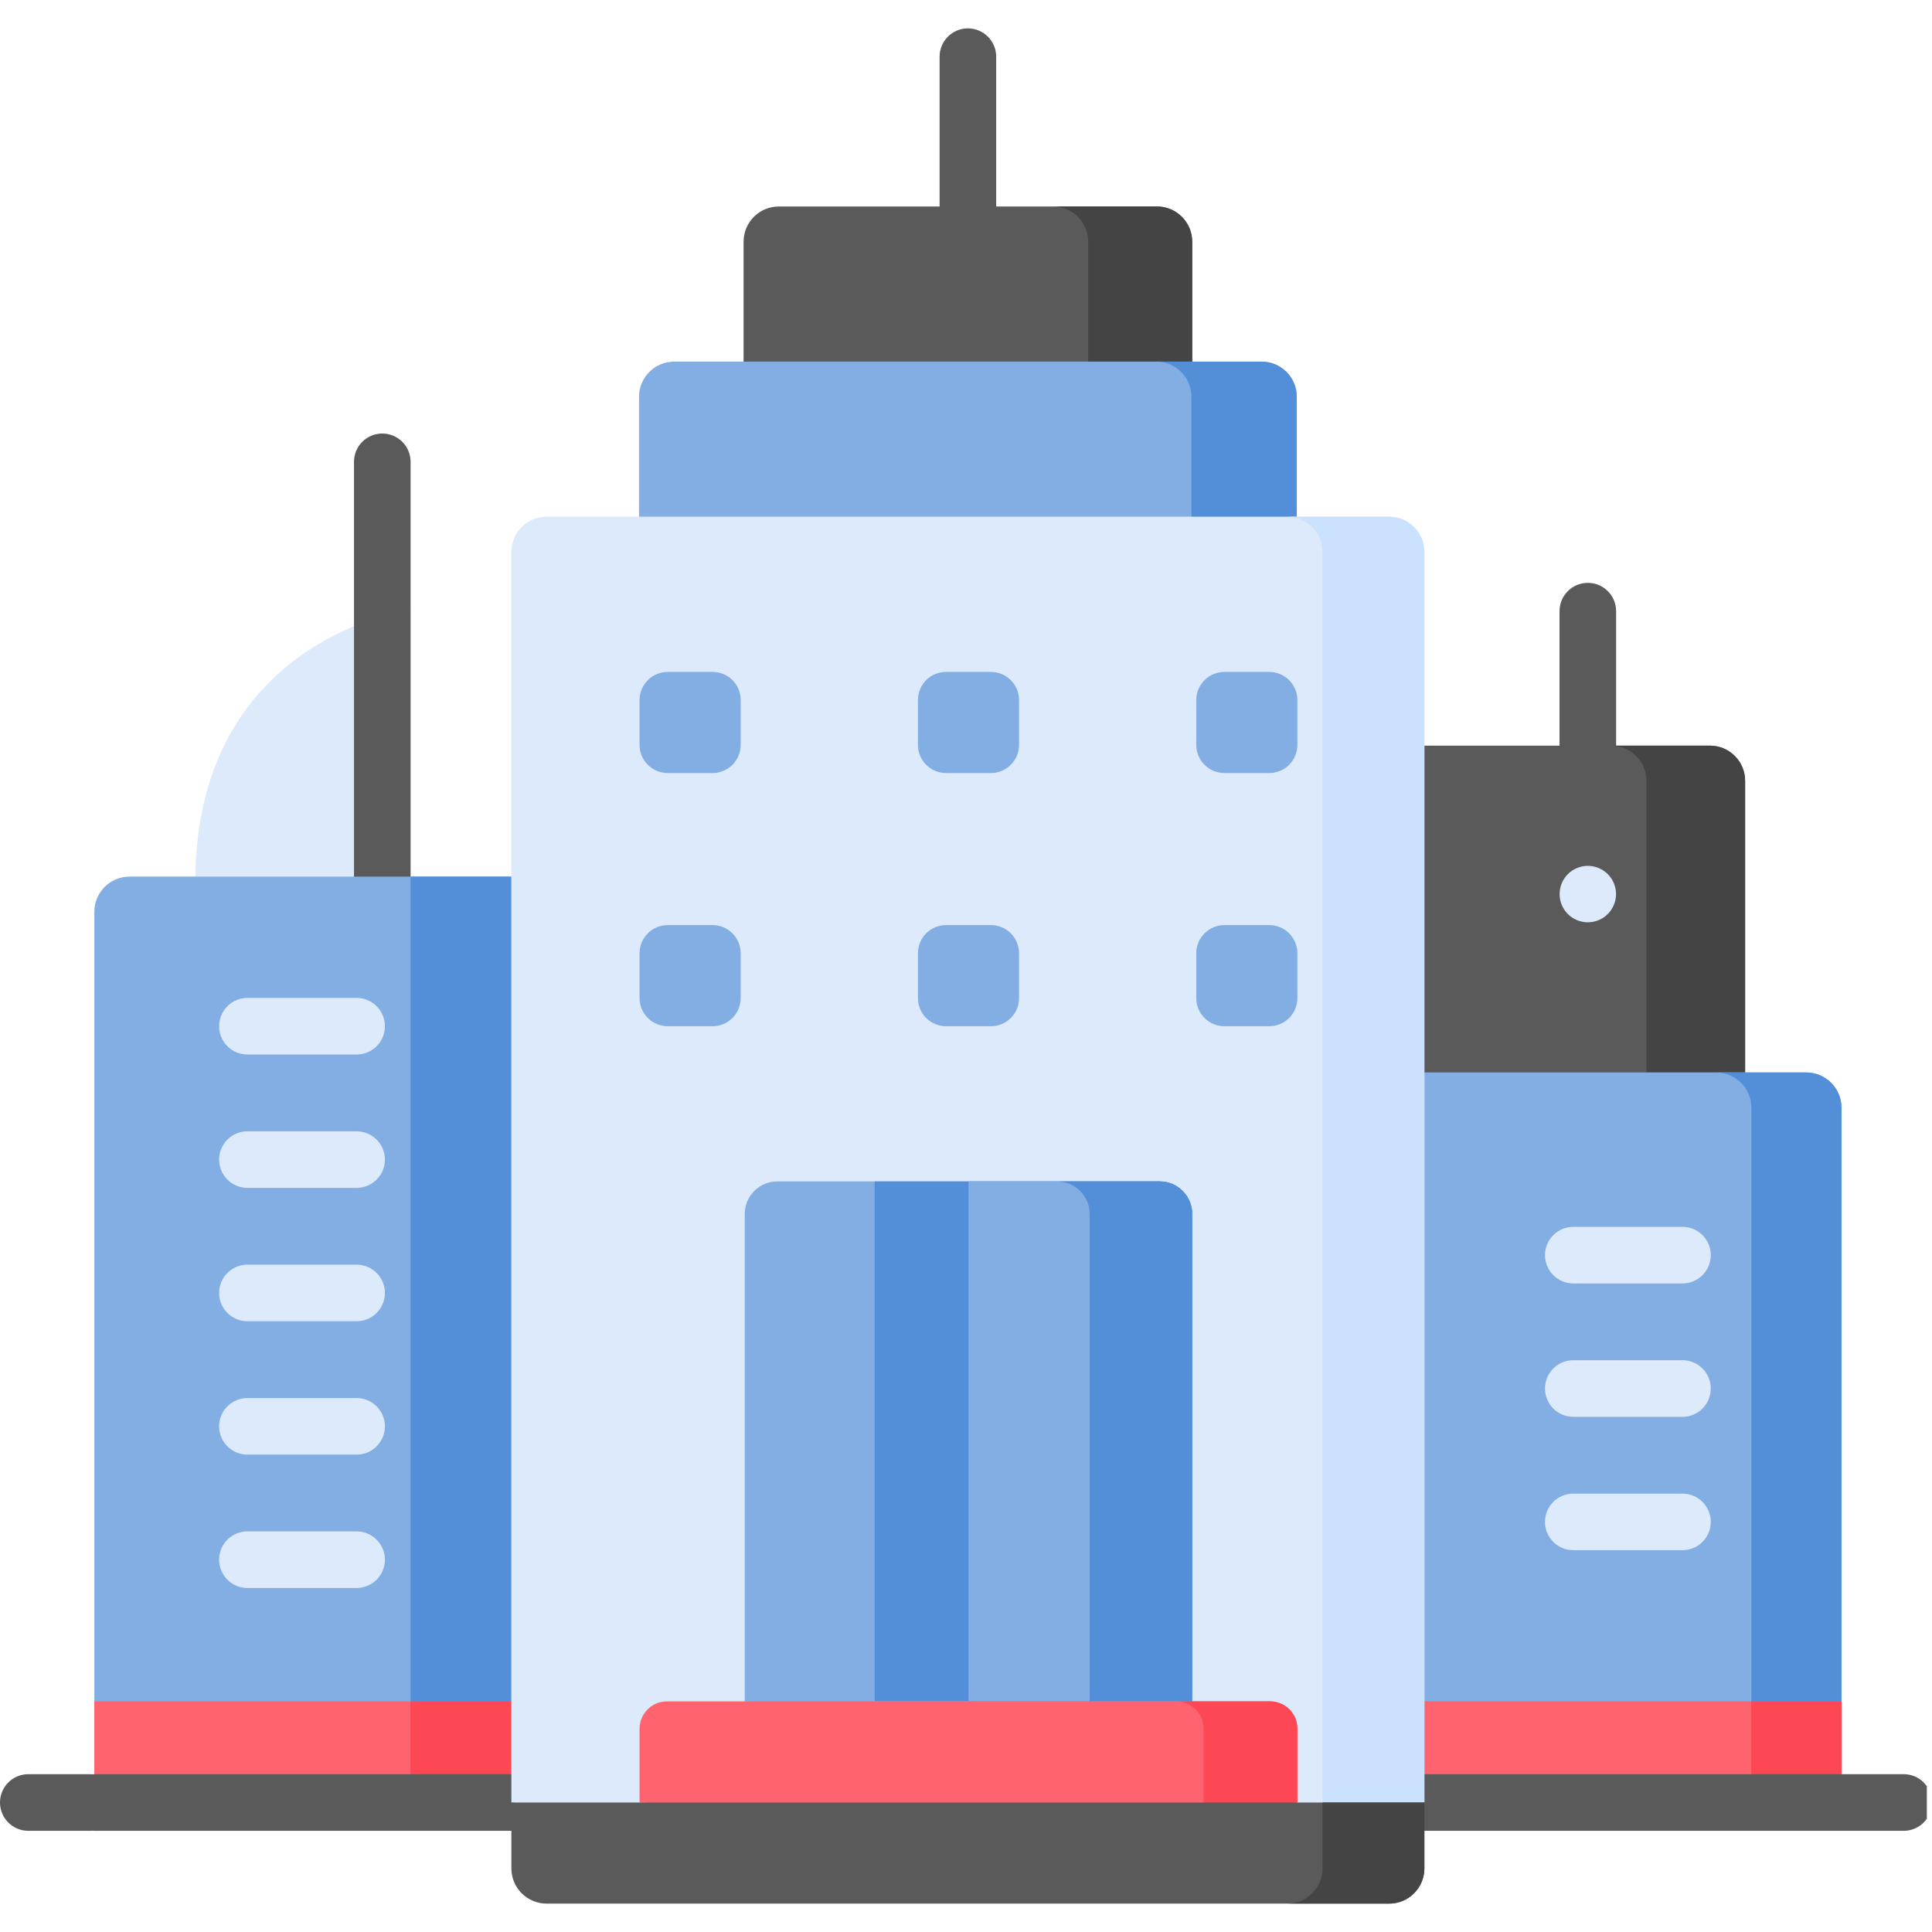 <?xml version="1.0" encoding="UTF-8"?>
<svg xmlns="http://www.w3.org/2000/svg" xmlns:xlink="http://www.w3.org/1999/xlink" width="187.5pt" height="187.5pt" viewBox="0 0 187.5 187.5" version="1.2">
<defs>
<clipPath id="clip1">
  <path d="M 135 172 L 187 172 L 187 178 L 135 178 Z M 135 172 "/>
</clipPath>
</defs>
<g id="surface1">
<path style=" stroke:none;fill-rule:nonzero;fill:rgb(35.289%,35.289%,35.289%);fill-opacity:1;" d="M 154.098 75.109 C 152.578 75.109 151.352 73.879 151.352 72.363 L 151.352 59.312 C 151.352 57.797 152.578 56.566 154.098 56.566 C 155.613 56.566 156.844 57.797 156.844 59.312 L 156.844 72.363 C 156.844 73.879 155.613 75.109 154.098 75.109 Z M 154.098 75.109 "/>
<path style=" stroke:none;fill-rule:nonzero;fill:rgb(35.289%,35.289%,35.289%);fill-opacity:1;" d="M 135.488 72.363 L 165.941 72.363 C 167.832 72.363 169.363 73.895 169.363 75.781 L 169.363 107.281 L 135.488 107.281 Z M 135.488 72.363 "/>
<path style=" stroke:none;fill-rule:nonzero;fill:rgb(26.669%,26.669%,26.669%);fill-opacity:1;" d="M 165.941 72.363 L 156.363 72.363 C 158.254 72.363 159.785 73.895 159.785 75.781 L 159.785 104.082 L 169.363 104.082 L 169.363 75.781 C 169.363 73.895 167.832 72.363 165.941 72.363 Z M 165.941 72.363 "/>
<path style=" stroke:none;fill-rule:nonzero;fill:rgb(86.67%,91.759%,98.43%);fill-opacity:1;" d="M 156.836 86.77 C 156.836 87.133 156.766 87.484 156.625 87.816 C 156.488 88.152 156.289 88.449 156.035 88.707 C 155.777 88.965 155.48 89.16 155.145 89.301 C 154.809 89.438 154.461 89.508 154.098 89.508 C 153.734 89.508 153.387 89.438 153.051 89.301 C 152.715 89.16 152.418 88.965 152.16 88.707 C 151.902 88.449 151.707 88.152 151.566 87.816 C 151.43 87.484 151.359 87.133 151.359 86.77 C 151.359 86.406 151.43 86.059 151.566 85.723 C 151.707 85.387 151.902 85.09 152.16 84.836 C 152.418 84.578 152.715 84.379 153.051 84.242 C 153.387 84.102 153.734 84.031 154.098 84.031 C 154.461 84.031 154.809 84.102 155.145 84.242 C 155.48 84.379 155.777 84.578 156.035 84.836 C 156.289 85.09 156.488 85.387 156.625 85.723 C 156.766 86.059 156.836 86.406 156.836 86.77 Z M 156.836 86.77 "/>
<path style=" stroke:none;fill-rule:nonzero;fill:rgb(35.289%,35.289%,35.289%);fill-opacity:1;" d="M 93.934 22.785 C 92.418 22.785 91.188 21.555 91.188 20.039 L 91.188 5.5 C 91.188 3.984 92.418 2.754 93.934 2.754 C 95.449 2.754 96.68 3.984 96.68 5.5 L 96.68 20.039 C 96.68 21.555 95.449 22.785 93.934 22.785 Z M 93.934 22.785 "/>
<path style=" stroke:none;fill-rule:nonzero;fill:rgb(35.289%,35.289%,35.289%);fill-opacity:1;" d="M 112.281 20.039 L 75.586 20.039 C 73.695 20.039 72.164 21.57 72.164 23.461 L 72.164 39.93 L 115.703 39.93 L 115.703 23.461 C 115.703 21.57 114.172 20.039 112.281 20.039 Z M 112.281 20.039 "/>
<path style=" stroke:none;fill-rule:nonzero;fill:rgb(26.669%,26.669%,26.669%);fill-opacity:1;" d="M 112.281 20.039 L 102.188 20.039 C 104.078 20.039 105.609 21.57 105.609 23.461 L 105.609 39.93 L 115.703 39.93 L 115.703 23.461 C 115.703 21.57 114.172 20.039 112.281 20.039 Z M 112.281 20.039 "/>
<path style=" stroke:none;fill-rule:nonzero;fill:rgb(50.98%,68.239%,89.02%);fill-opacity:1;" d="M 122.434 35.094 L 65.434 35.094 C 63.547 35.094 62.016 36.625 62.016 38.512 L 62.016 53.434 L 125.852 53.434 L 125.852 38.512 C 125.852 36.625 124.32 35.094 122.434 35.094 Z M 122.434 35.094 "/>
<path style=" stroke:none;fill-rule:nonzero;fill:rgb(32.159%,56.079%,84.709%);fill-opacity:1;" d="M 122.434 35.094 L 112.211 35.094 C 114.098 35.094 115.629 36.625 115.629 38.512 L 115.629 53.434 L 125.852 53.434 L 125.852 38.512 C 125.852 36.625 124.32 35.094 122.434 35.094 Z M 122.434 35.094 "/>
<path style=" stroke:none;fill-rule:nonzero;fill:rgb(50.98%,68.239%,89.02%);fill-opacity:1;" d="M 135.488 174.934 L 178.715 174.934 L 178.715 107.504 C 178.715 105.613 177.184 104.082 175.293 104.082 L 135.488 104.082 Z M 135.488 174.934 "/>
<path style=" stroke:none;fill-rule:nonzero;fill:rgb(32.159%,56.079%,84.709%);fill-opacity:1;" d="M 175.293 104.082 L 166.551 104.082 C 168.438 104.082 169.969 105.613 169.969 107.504 L 169.969 174.934 L 178.715 174.934 L 178.715 107.504 C 178.715 105.613 177.18 104.082 175.293 104.082 Z M 175.293 104.082 "/>
<path style=" stroke:none;fill-rule:nonzero;fill:rgb(99.609%,39.22%,43.529%);fill-opacity:1;" d="M 178.715 174.934 L 138.238 174.934 L 138.238 165.117 L 178.715 165.117 Z M 178.715 174.934 "/>
<path style=" stroke:none;fill-rule:nonzero;fill:rgb(99.219%,27.84%,33.33%);fill-opacity:1;" d="M 178.715 174.934 L 169.957 174.934 L 169.957 165.117 L 178.715 165.117 Z M 178.715 174.934 "/>
<g clip-path="url(#clip1)" clip-rule="nonzero">
<path style=" stroke:none;fill-rule:nonzero;fill:rgb(35.289%,35.289%,35.289%);fill-opacity:1;" d="M 184.754 172.184 L 138.238 172.184 C 136.719 172.184 135.488 173.414 135.488 174.934 C 135.488 176.449 136.719 177.68 138.238 177.68 L 184.754 177.68 C 186.27 177.68 187.5 176.449 187.5 174.934 C 187.5 173.414 186.27 172.184 184.754 172.184 Z M 184.754 172.184 "/>
</g>
<path style=" stroke:none;fill-rule:nonzero;fill:rgb(86.67%,91.759%,98.43%);fill-opacity:1;" d="M 163.285 124.559 L 152.688 124.559 C 151.172 124.559 149.941 123.328 149.941 121.812 C 149.941 120.297 151.172 119.066 152.688 119.066 L 163.285 119.066 C 164.801 119.066 166.031 120.297 166.031 121.812 C 166.031 123.328 164.801 124.559 163.285 124.559 Z M 163.285 124.559 "/>
<path style=" stroke:none;fill-rule:nonzero;fill:rgb(86.67%,91.759%,98.43%);fill-opacity:1;" d="M 163.285 137.504 L 152.688 137.504 C 151.172 137.504 149.941 136.273 149.941 134.754 C 149.941 133.238 151.172 132.008 152.688 132.008 L 163.285 132.008 C 164.801 132.008 166.031 133.238 166.031 134.754 C 166.031 136.273 164.801 137.504 163.285 137.504 Z M 163.285 137.504 "/>
<path style=" stroke:none;fill-rule:nonzero;fill:rgb(86.67%,91.759%,98.43%);fill-opacity:1;" d="M 163.285 150.445 L 152.688 150.445 C 151.172 150.445 149.941 149.215 149.941 147.699 C 149.941 146.184 151.172 144.953 152.688 144.953 L 163.285 144.953 C 164.801 144.953 166.031 146.184 166.031 147.699 C 166.031 149.215 164.801 150.445 163.285 150.445 Z M 163.285 150.445 "/>
<path style=" stroke:none;fill-rule:nonzero;fill:rgb(86.67%,91.759%,98.43%);fill-opacity:1;" d="M 39.828 89.543 L 39.828 59.168 C 39.828 59.168 18.957 61.887 18.957 85.574 Z M 39.828 89.543 "/>
<path style=" stroke:none;fill-rule:nonzero;fill:rgb(35.289%,35.289%,35.289%);fill-opacity:1;" d="M 37.102 89.043 C 35.582 89.043 34.355 87.816 34.355 86.297 L 34.355 44.82 C 34.355 43.305 35.582 42.074 37.102 42.074 C 38.617 42.074 39.848 43.305 39.848 44.82 L 39.848 86.297 C 39.848 87.816 38.617 89.043 37.102 89.043 Z M 37.102 89.043 "/>
<path style=" stroke:none;fill-rule:nonzero;fill:rgb(50.98%,68.239%,89.02%);fill-opacity:1;" d="M 49.629 85.074 L 49.629 174.934 L 9.156 174.934 L 9.156 88.496 C 9.156 86.605 10.688 85.074 12.574 85.074 Z M 49.629 85.074 "/>
<path style=" stroke:none;fill-rule:nonzero;fill:rgb(32.159%,56.079%,84.709%);fill-opacity:1;" d="M 39.848 85.074 L 49.629 85.074 L 49.629 174.934 L 39.848 174.934 Z M 39.848 85.074 "/>
<path style=" stroke:none;fill-rule:nonzero;fill:rgb(99.609%,39.22%,43.529%);fill-opacity:1;" d="M 49.629 174.934 L 9.152 174.934 L 9.152 165.117 L 49.629 165.117 Z M 49.629 174.934 "/>
<path style=" stroke:none;fill-rule:nonzero;fill:rgb(99.219%,27.84%,33.33%);fill-opacity:1;" d="M 49.629 174.934 L 39.816 174.934 L 39.816 165.117 L 49.629 165.117 Z M 49.629 174.934 "/>
<path style=" stroke:none;fill-rule:nonzero;fill:rgb(86.67%,91.759%,98.43%);fill-opacity:1;" d="M 34.609 102.34 L 24.012 102.34 C 22.492 102.34 21.266 101.113 21.266 99.594 C 21.266 98.078 22.492 96.848 24.012 96.848 L 34.609 96.848 C 36.125 96.848 37.355 98.078 37.355 99.594 C 37.355 101.113 36.125 102.34 34.609 102.34 Z M 34.609 102.34 "/>
<path style=" stroke:none;fill-rule:nonzero;fill:rgb(86.67%,91.759%,98.43%);fill-opacity:1;" d="M 34.609 115.285 L 24.012 115.285 C 22.492 115.285 21.266 114.055 21.266 112.539 C 21.266 111.02 22.492 109.793 24.012 109.793 L 34.609 109.793 C 36.125 109.793 37.355 111.02 37.355 112.539 C 37.355 114.055 36.125 115.285 34.609 115.285 Z M 34.609 115.285 "/>
<path style=" stroke:none;fill-rule:nonzero;fill:rgb(86.67%,91.759%,98.43%);fill-opacity:1;" d="M 34.609 128.227 L 24.012 128.227 C 22.492 128.227 21.266 127 21.266 125.48 C 21.266 123.965 22.492 122.734 24.012 122.734 L 34.609 122.734 C 36.125 122.734 37.355 123.965 37.355 125.48 C 37.355 127 36.125 128.227 34.609 128.227 Z M 34.609 128.227 "/>
<path style=" stroke:none;fill-rule:nonzero;fill:rgb(86.67%,91.759%,98.43%);fill-opacity:1;" d="M 34.609 141.172 L 24.012 141.172 C 22.492 141.172 21.266 139.941 21.266 138.426 C 21.266 136.91 22.492 135.68 24.012 135.68 L 34.609 135.68 C 36.125 135.68 37.355 136.91 37.355 138.426 C 37.355 139.941 36.125 141.172 34.609 141.172 Z M 34.609 141.172 "/>
<path style=" stroke:none;fill-rule:nonzero;fill:rgb(86.67%,91.759%,98.43%);fill-opacity:1;" d="M 34.609 154.113 L 24.012 154.113 C 22.492 154.113 21.266 152.887 21.266 151.367 C 21.266 149.852 22.492 148.621 24.012 148.621 L 34.609 148.621 C 36.125 148.621 37.355 149.852 37.355 151.367 C 37.355 152.887 36.125 154.113 34.609 154.113 Z M 34.609 154.113 "/>
<path style=" stroke:none;fill-rule:nonzero;fill:rgb(35.289%,35.289%,35.289%);fill-opacity:1;" d="M 49.629 172.184 L 9.152 172.184 C 9.094 172.184 9.031 172.191 8.969 172.195 C 8.91 172.191 8.848 172.184 8.785 172.184 L 2.746 172.184 C 1.23 172.184 0 173.414 0 174.934 C 0 176.449 1.23 177.68 2.746 177.68 L 8.785 177.68 C 8.848 177.68 8.91 177.672 8.969 177.668 C 9.031 177.672 9.094 177.68 9.152 177.68 L 49.629 177.68 C 51.148 177.68 52.375 176.449 52.375 174.934 C 52.375 173.414 51.148 172.184 49.629 172.184 Z M 49.629 172.184 "/>
<path style=" stroke:none;fill-rule:nonzero;fill:rgb(86.67%,91.759%,98.43%);fill-opacity:1;" d="M 138.238 174.934 L 93.992 179.84 L 49.629 174.934 L 49.629 53.566 C 49.629 51.676 51.16 50.145 53.051 50.145 L 134.816 50.145 C 136.703 50.145 138.234 51.676 138.234 53.566 L 138.234 174.934 Z M 138.238 174.934 "/>
<path style=" stroke:none;fill-rule:nonzero;fill:rgb(79.61%,88.629%,100%);fill-opacity:1;" d="M 134.816 50.145 L 124.93 50.145 C 126.82 50.145 128.352 51.676 128.352 53.566 L 128.352 177.68 L 138.238 174.934 L 138.238 53.566 C 138.238 51.676 136.703 50.145 134.816 50.145 Z M 134.816 50.145 "/>
<path style=" stroke:none;fill-rule:nonzero;fill:rgb(50.98%,68.239%,89.02%);fill-opacity:1;" d="M 115.699 117.812 L 115.699 165.117 L 93.75 166.902 L 72.277 165.117 L 72.277 117.812 C 72.277 116.07 73.691 114.656 75.438 114.656 L 112.543 114.656 C 114.285 114.656 115.699 116.07 115.699 117.812 Z M 115.699 117.812 "/>
<path style=" stroke:none;fill-rule:nonzero;fill:rgb(32.159%,56.079%,84.709%);fill-opacity:1;" d="M 115.699 117.812 L 115.699 165.117 L 84.887 165.117 L 84.887 114.656 L 112.543 114.656 C 114.285 114.656 115.699 116.07 115.699 117.812 Z M 115.699 117.812 "/>
<path style=" stroke:none;fill-rule:nonzero;fill:rgb(50.98%,68.239%,89.02%);fill-opacity:1;" d="M 112.547 114.656 L 93.992 114.656 L 93.992 165.117 L 115.703 165.117 L 115.703 117.812 C 115.703 116.07 114.289 114.656 112.547 114.656 Z M 112.547 114.656 "/>
<path style=" stroke:none;fill-rule:nonzero;fill:rgb(32.159%,56.079%,84.709%);fill-opacity:1;" d="M 112.547 114.656 L 102.594 114.656 C 104.336 114.656 105.75 116.07 105.75 117.812 L 105.75 165.117 L 115.703 165.117 L 115.703 117.812 C 115.703 116.07 114.289 114.656 112.547 114.656 Z M 112.547 114.656 "/>
<path style=" stroke:none;fill-rule:nonzero;fill:rgb(99.609%,39.22%,43.529%);fill-opacity:1;" d="M 123.258 165.117 L 64.723 165.117 C 63.258 165.117 62.07 166.309 62.07 167.773 L 62.07 174.934 L 93.75 176.422 L 125.91 174.934 L 125.91 167.773 C 125.91 166.305 124.723 165.117 123.258 165.117 Z M 123.258 165.117 "/>
<path style=" stroke:none;fill-rule:nonzero;fill:rgb(99.219%,27.84%,33.33%);fill-opacity:1;" d="M 123.258 165.117 L 114.156 165.117 C 115.621 165.117 116.809 166.309 116.809 167.773 L 116.809 174.934 L 121.004 176.422 L 125.91 174.934 L 125.91 167.773 C 125.91 166.305 124.723 165.117 123.258 165.117 Z M 123.258 165.117 "/>
<path style=" stroke:none;fill-rule:nonzero;fill:rgb(50.98%,68.239%,89.02%);fill-opacity:1;" d="M 69.156 89.781 L 64.801 89.781 C 63.293 89.781 62.07 91.004 62.07 92.512 L 62.07 96.867 C 62.07 98.375 63.293 99.594 64.801 99.594 L 69.156 99.594 C 70.664 99.594 71.883 98.375 71.883 96.867 L 71.883 92.512 C 71.883 91.004 70.664 89.781 69.156 89.781 Z M 69.156 89.781 "/>
<path style=" stroke:none;fill-rule:nonzero;fill:rgb(50.98%,68.239%,89.02%);fill-opacity:1;" d="M 123.18 89.781 L 118.828 89.781 C 117.32 89.781 116.098 91.004 116.098 92.512 L 116.098 96.867 C 116.098 98.375 117.32 99.594 118.828 99.594 L 123.18 99.594 C 124.688 99.594 125.91 98.375 125.91 96.867 L 125.91 92.512 C 125.91 91.004 124.688 89.781 123.18 89.781 Z M 123.18 89.781 "/>
<path style=" stroke:none;fill-rule:nonzero;fill:rgb(50.98%,68.239%,89.02%);fill-opacity:1;" d="M 96.168 89.781 L 91.812 89.781 C 90.305 89.781 89.086 91.004 89.086 92.512 L 89.086 96.867 C 89.086 98.375 90.305 99.594 91.812 99.594 L 96.168 99.594 C 97.676 99.594 98.898 98.375 98.898 96.867 L 98.898 92.512 C 98.898 91.004 97.676 89.781 96.168 89.781 Z M 96.168 89.781 "/>
<path style=" stroke:none;fill-rule:nonzero;fill:rgb(50.98%,68.239%,89.02%);fill-opacity:1;" d="M 69.156 65.211 L 64.801 65.211 C 63.293 65.211 62.07 66.43 62.07 67.938 L 62.07 72.293 C 62.07 73.801 63.293 75.023 64.801 75.023 L 69.156 75.023 C 70.664 75.023 71.883 73.801 71.883 72.293 L 71.883 67.938 C 71.883 66.43 70.664 65.211 69.156 65.211 Z M 69.156 65.211 "/>
<path style=" stroke:none;fill-rule:nonzero;fill:rgb(50.98%,68.239%,89.02%);fill-opacity:1;" d="M 123.18 65.211 L 118.828 65.211 C 117.32 65.211 116.098 66.43 116.098 67.938 L 116.098 72.293 C 116.098 73.801 117.32 75.023 118.828 75.023 L 123.18 75.023 C 124.688 75.023 125.91 73.801 125.91 72.293 L 125.91 67.938 C 125.91 66.43 124.688 65.211 123.18 65.211 Z M 123.18 65.211 "/>
<path style=" stroke:none;fill-rule:nonzero;fill:rgb(50.98%,68.239%,89.02%);fill-opacity:1;" d="M 96.168 65.211 L 91.812 65.211 C 90.305 65.211 89.086 66.43 89.086 67.938 L 89.086 72.293 C 89.086 73.801 90.305 75.023 91.812 75.023 L 96.168 75.023 C 97.676 75.023 98.898 73.801 98.898 72.293 L 98.898 67.938 C 98.898 66.43 97.676 65.211 96.168 65.211 Z M 96.168 65.211 "/>
<path style=" stroke:none;fill-rule:nonzero;fill:rgb(35.289%,35.289%,35.289%);fill-opacity:1;" d="M 138.238 174.934 L 49.629 174.934 L 49.629 181.324 C 49.629 183.215 51.16 184.746 53.051 184.746 L 134.816 184.746 C 136.703 184.746 138.234 183.215 138.234 181.324 L 138.234 174.934 Z M 138.238 174.934 "/>
<path style=" stroke:none;fill-rule:nonzero;fill:rgb(26.669%,26.669%,26.669%);fill-opacity:1;" d="M 128.352 174.934 L 128.352 181.324 C 128.352 183.215 126.82 184.746 124.93 184.746 L 134.816 184.746 C 136.703 184.746 138.238 183.215 138.238 181.324 L 138.238 174.934 Z M 128.352 174.934 "/>
</g>
</svg>
